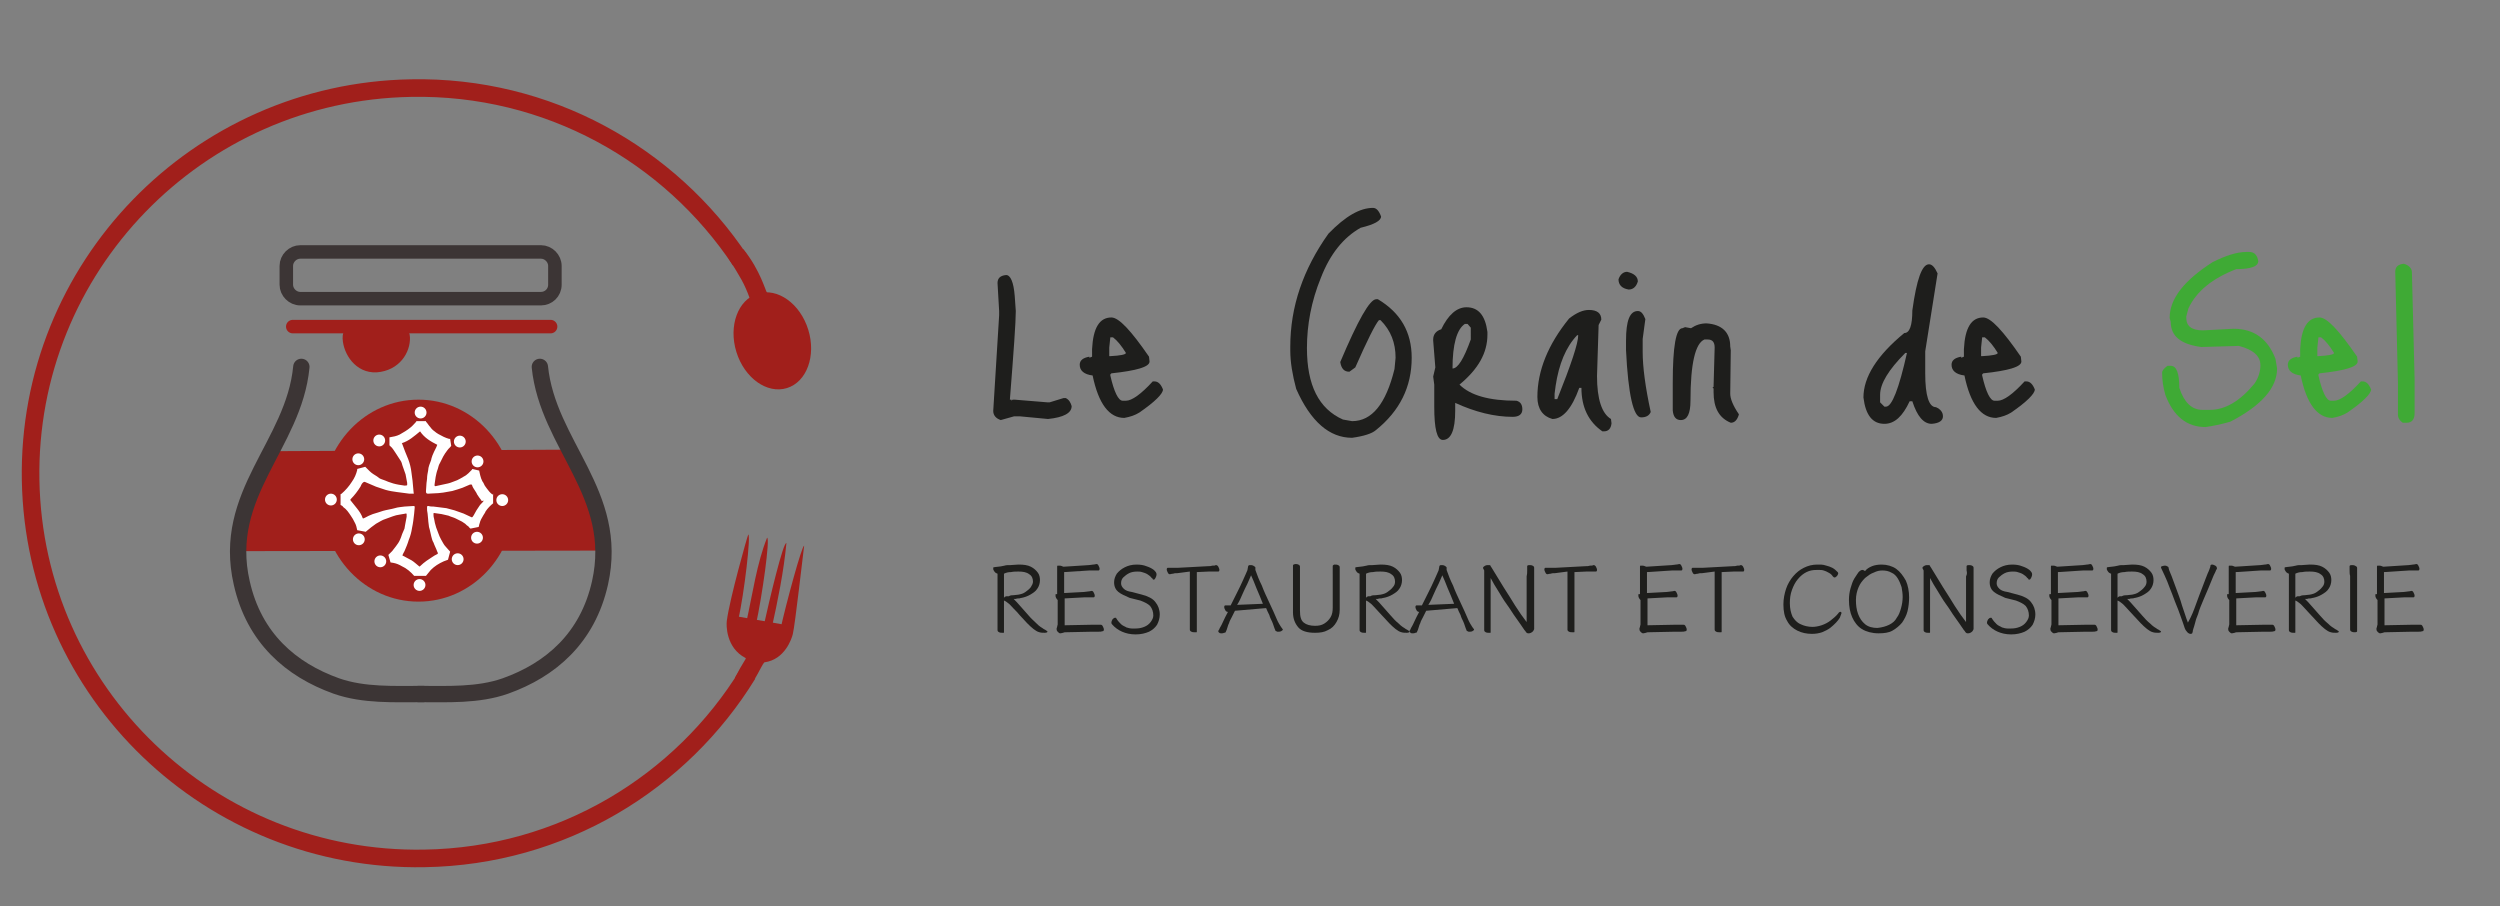 <?xml version="1.0" encoding="utf-8"?>
<!-- Generator: Adobe Illustrator 25.4.1, SVG Export Plug-In . SVG Version: 6.00 Build 0)  -->
<svg version="1.1" id="Calque_1" xmlns="http://www.w3.org/2000/svg" xmlns:xlink="http://www.w3.org/1999/xlink" x="0px" y="0px"
	 viewBox="0 0 465.4 168.7" style="enable-background:new 0 0 465.4 168.7;" xml:space="preserve">
<rect x="0" y="0" width="465.4" height="168.7" fill="#808080" stroke="none"/>
<style type="text/css">
	.st0{fill:#1E1E1C;}
	.st1{fill:#3FAA35;}
	.st2{fill:#A11F1B;}
	.st3{fill:none;stroke:#A11F1B;stroke-width:3.274;stroke-miterlimit:10;}
	.st4{fill:#A11F1B;stroke:#A11F1B;stroke-width:1.036;stroke-miterlimit:10;}
	.st5{fill:#A11F1B;stroke:#A11F1B;stroke-width:2.513;stroke-linecap:round;stroke-miterlimit:10;}
	.st6{fill:none;stroke:#3C3535;stroke-width:2.513;stroke-linecap:round;stroke-miterlimit:10;}
	.st7{fill:none;stroke:#1E1E1C;stroke-width:1.617;stroke-miterlimit:10;}
	.st8{fill:none;stroke:#3C3535;stroke-width:3.042;stroke-linecap:round;stroke-miterlimit:10;}
	.st9{fill:#FFFFFF;}
</style>
<g>
	<g>
		<g>
			<path class="st0" d="M185.7,106.8c-0.1,0-0.2-0.1-0.4-0.2c-0.1-0.1-0.2-0.2-0.3-0.4c-0.1-0.1-0.1-0.3-0.1-0.4
				c0-0.1,0-0.2,0.1-0.2c0.2,0,0.5-0.1,0.8-0.1c0.3,0,0.7-0.1,1.2-0.2c0.3-0.1,0.6-0.1,1.1-0.1c0.4,0,1-0.1,1.5-0.1
				c1,0,1.7,0.1,2.3,0.4c0.6,0.3,1,0.7,1.3,1.1c0.3,0.4,0.4,0.9,0.4,1.4c0,0.6-0.2,1.2-0.5,1.6c-0.3,0.5-0.8,0.8-1.3,1.1
				c-0.5,0.3-1.1,0.5-1.6,0.6c-0.2,0-0.3,0.1-0.5,0.1s-0.4,0-0.6,0.1c-0.1,0-0.1,0-0.2,0c-0.1,0-0.1,0-0.2,0
				c0.4,0.4,0.8,0.8,1.3,1.4c0.5,0.6,1,1.1,1.5,1.7c0.5,0.6,1.1,1.1,1.5,1.5c0.2,0.2,0.4,0.4,0.7,0.6c0.3,0.2,0.5,0.3,0.6,0.4
				c0.2,0.1,0.4,0.2,0.5,0.3c0.2,0.1,0.2,0.2,0.2,0.2c0,0.1-0.2,0.2-0.5,0.2c-0.3,0-0.7,0-1-0.1c-0.4-0.1-0.7-0.3-1.1-0.6
				c-0.4-0.3-0.8-0.7-1.2-1.1s-0.8-0.9-1.3-1.4c-0.4-0.5-0.8-0.9-1.2-1.3s-0.7-0.8-1-1c-0.1-0.1-0.3-0.2-0.4-0.3
				c-0.2-0.1-0.3-0.2-0.4-0.2v3.8c0,0.4,0,0.8,0,1.2s0,0.7,0,0.9c0,0.1,0,0.1-0.1,0.1c-0.1,0-0.2,0-0.2,0c-0.2,0-0.4,0-0.6-0.1
				c-0.2-0.1-0.3-0.2-0.3-0.4c0-0.1,0-0.4,0-0.7c0-0.3,0-0.7,0-1L185.7,106.8L185.7,106.8z M188.7,110.8c0.3,0,0.6-0.1,0.9-0.1
				c0.5-0.1,0.9-0.2,1.3-0.5c0.4-0.3,0.7-0.5,1-0.9c0.2-0.3,0.4-0.7,0.4-1c0-0.6-0.2-1.1-0.7-1.4c-0.5-0.4-1.2-0.5-2-0.5
				c-0.5,0-0.9,0-1.4,0.1c-0.5,0-0.9,0.1-1.3,0.3v4.5c0.1-0.1,0.1-0.2,0.2-0.2c0.1-0.1,0.2-0.1,0.3-0.1h0.4
				C188.1,110.8,188.4,110.8,188.7,110.8z"/>
			<path class="st0" d="M204.5,117.6c-0.3,0-0.6,0-0.9,0h-0.3l-4.9,0.1c-0.2,0-0.3,0-0.5,0.1c-0.1,0-0.3,0.1-0.5,0.1
				c-0.2,0-0.3-0.1-0.5-0.3s-0.2-0.4-0.2-0.5c0-0.1,0-0.2,0.1-0.4c0-0.2,0.1-0.3,0.1-0.5v-4.5c-0.1-0.1-0.2-0.2-0.3-0.4
				s-0.1-0.3-0.1-0.5s0-0.2,0.1-0.2h0c0,0,0.1,0,0.1,0c0.1,0,0.1,0,0.1,0V107c0-0.2,0-0.4,0-0.5c0-0.2,0-0.3,0-0.5
				c0-0.1,0-0.2,0-0.3c0-0.1,0-0.1,0-0.2c0-0.1,0-0.2,0.1-0.2c0.1,0,0.1,0,0.2,0c0.2,0,0.4,0,0.6,0.1s0.3,0.1,0.3,0.1l4.7-0.3
				c0.3,0,0.6-0.1,0.8-0.1c0.3,0,0.5-0.1,0.6-0.1c0.2,0,0.3,0.1,0.4,0.3c0.1,0.2,0.2,0.4,0.2,0.6c0,0.2-0.1,0.3-0.2,0.3h-0.7
				c-0.2,0-0.4,0-0.5,0s-0.4,0-0.5,0l-4.7,0.3v3.9l3.7-0.2c0.3,0,0.6-0.1,0.8-0.1c0.3,0,0.5-0.1,0.6-0.1c0.2,0,0.3,0.1,0.4,0.3
				c0.1,0.2,0.2,0.4,0.2,0.6c0,0.2-0.1,0.3-0.2,0.3h-0.7c-0.2,0-0.4,0-0.5,0c-0.2,0-0.4,0-0.5,0l-3.7,0.2v5l5.2-0.1
				c0.3,0,0.5,0,0.8,0c0.3,0,0.5,0,0.7,0h0c0.2,0,0.3,0.1,0.4,0.3c0.1,0.2,0.2,0.4,0.2,0.6c0,0.2-0.1,0.3-0.2,0.3h0
				C205,117.6,204.8,117.6,204.5,117.6z"/>
			<path class="st0" d="M208.2,110.2c-0.5-0.4-0.8-1-0.8-1.8c0-0.6,0.2-1.1,0.5-1.6c0.4-0.5,0.9-0.9,1.5-1.2s1.3-0.5,2.2-0.5
				c0.7,0,1.3,0.1,1.8,0.3c0.6,0.2,1,0.4,1.4,0.7c0.3,0.3,0.5,0.5,0.5,0.8c0,0.3-0.1,0.5-0.2,0.7c-0.1,0.2-0.2,0.3-0.3,0.3
				c-0.1,0-0.2,0-0.2-0.1s-0.2-0.2-0.2-0.2c-0.2-0.3-0.5-0.5-0.8-0.7c-0.3-0.2-0.7-0.3-1-0.4c-0.3-0.1-0.7-0.1-0.9-0.1
				c-0.6,0-1.1,0.1-1.5,0.3s-0.8,0.5-1.1,0.8c-0.3,0.3-0.4,0.7-0.4,1.1c0,0.4,0.2,0.7,0.5,1c0.3,0.3,0.8,0.5,1.5,0.6l1.9,0.5
				c1.1,0.3,2,0.7,2.5,1.4c0.5,0.6,0.8,1.4,0.8,2.3c0,0.7-0.2,1.3-0.5,1.9c-0.4,0.6-0.9,1-1.5,1.3c-0.7,0.3-1.5,0.5-2.5,0.5
				c-1,0-1.8-0.2-2.5-0.5c-0.7-0.3-1.4-0.8-1.9-1.4c-0.1-0.1-0.1-0.2-0.1-0.3c0-0.2,0.1-0.4,0.2-0.6c0.2-0.2,0.3-0.3,0.5-0.3
				c0.1,0,0.2,0,0.2,0.1c0.3,0.5,0.6,0.8,0.9,1.1c0.3,0.3,0.7,0.4,1,0.6c0.3,0.1,0.7,0.2,1,0.2c0.3,0,0.5,0,0.7,0
				c0.6,0,1.1-0.1,1.6-0.3c0.5-0.2,0.9-0.5,1.2-0.9c0.3-0.4,0.5-0.8,0.5-1.2c0-0.7-0.2-1.3-0.6-1.8c-0.4-0.4-1-0.7-1.8-1l-2-0.5
				C209.4,110.9,208.7,110.6,208.2,110.2z"/>
			<path class="st0" d="M219.2,106.7c-0.3,0-0.6,0-0.8,0.1c-0.3,0-0.5,0.1-0.6,0.1h0c-0.2,0-0.3-0.1-0.4-0.3
				c-0.1-0.2-0.2-0.4-0.2-0.6c0-0.2,0.1-0.3,0.2-0.3c0.1,0,0.3,0,0.5,0c0.2,0,0.5,0,0.8,0c0.1,0,0.2,0,0.3,0c0.1,0,0.2,0,0.3,0
				l5.6-0.3c0.3,0,0.5,0,0.8-0.1c0.3,0,0.5,0,0.6-0.1h0.1c0.1,0,0.3,0.1,0.4,0.3c0.1,0.2,0.2,0.4,0.2,0.6c0,0.2-0.1,0.3-0.2,0.3
				c-0.1,0-0.3,0-0.6,0c-0.3,0-0.5,0-0.8,0c-0.1,0-0.1,0-0.2,0c-0.1,0-0.1,0-0.2,0l-2.2,0.1l0,9.3c0,0.4,0,0.7,0,1
				c0,0.3,0,0.6,0,0.8c0,0.1,0,0.1-0.1,0.1c-0.1,0-0.2,0-0.3,0c-0.2,0-0.4,0-0.6-0.1c-0.2-0.1-0.3-0.2-0.3-0.4c0-0.1,0-0.4,0-0.7
				s0-0.6,0-0.9l0-9.2L219.2,106.7z"/>
			<path class="st0" d="M229.9,113.7c-0.2,0.4-0.4,0.8-0.6,1.2c-0.2,0.4-0.4,0.7-0.5,1.1c-0.1,0.2-0.2,0.4-0.3,0.8s-0.2,0.6-0.3,0.8
				c0,0.1-0.1,0.2-0.3,0.2c-0.2,0.1-0.3,0.1-0.5,0.1c-0.2,0-0.3,0-0.4-0.1c-0.1-0.1-0.2-0.1-0.2-0.3c0-0.1,0-0.1,0.1-0.2
				c0-0.1,0.1-0.1,0.1-0.2s0.1-0.2,0.2-0.4c0.1-0.2,0.3-0.5,0.5-1s0.5-1,0.9-1.8h-0.1c-0.1,0-0.3-0.1-0.4-0.3
				c-0.1-0.2-0.2-0.4-0.2-0.6c0-0.2,0.1-0.3,0.2-0.3h0c0.1,0,0.2,0,0.3,0c0.1,0,0.2,0,0.4,0h0.3c0.4-0.8,0.8-1.6,1.2-2.4
				c0.4-0.8,0.8-1.6,1.1-2.3c0.3-0.7,0.6-1.3,0.8-1.8c0-0.1,0.1-0.3,0.1-0.5c0-0.2,0.1-0.4,0.1-0.4c0.1-0.1,0.2-0.1,0.3-0.1
				c0.2,0,0.4,0,0.6,0.1c0.2,0.1,0.3,0.2,0.4,0.3c0,0,0,0,0,0c0,0,0,0,0,0c0,0,0,0.1,0,0.2c0,0.1,0,0.1,0,0.2c0,0.1,0,0.1,0,0.1
				c0.3,0.9,0.7,1.9,1.2,2.9c0.4,1.1,0.9,2.1,1.4,3.2s1,2.1,1.4,3.1c0.1,0.2,0.2,0.5,0.4,0.8c0.2,0.3,0.4,0.7,0.6,0.9
				c0,0,0,0.1,0.1,0.1c0,0,0,0.1,0,0.1c0,0.1-0.1,0.2-0.3,0.3c-0.2,0.1-0.4,0.1-0.6,0.1c-0.1,0-0.2,0-0.3-0.1
				c-0.1,0-0.2-0.1-0.2-0.2c-0.1-0.2-0.2-0.5-0.3-0.8c-0.1-0.3-0.2-0.6-0.3-0.8c-0.2-0.4-0.4-0.8-0.5-1.2c-0.2-0.4-0.4-0.8-0.6-1.3
				L229.9,113.7L229.9,113.7z M233.9,109.5c-0.4-1-0.7-1.8-1-2.4c-0.2,0.4-0.4,1-0.7,1.6c-0.3,0.6-0.6,1.2-0.9,1.9
				c-0.3,0.7-0.6,1.4-1,2l4.8-0.2C234.7,111.4,234.3,110.4,233.9,109.5z"/>
			<path class="st0" d="M248.1,106.6c0-0.2,0-0.5,0-0.7c0-0.2,0-0.4,0-0.5c0-0.1,0-0.1,0.1-0.2s0.2-0.1,0.3-0.1c0.2,0,0.4,0,0.6,0.1
				c0.2,0.1,0.3,0.2,0.3,0.4c0,0.1,0,0.4,0,0.6c0,0.3,0,0.6,0,0.9v6.4c0,0.9-0.2,1.6-0.6,2.3s-0.9,1.2-1.6,1.5
				c-0.7,0.4-1.5,0.5-2.4,0.5c-1.4,0-2.5-0.3-3.1-1s-1-1.6-1-2.8v-6.8c0-0.4,0-0.7,0-1.1s0-0.6,0-0.8c0-0.1,0-0.1,0.1-0.2
				c0.1,0,0.2-0.1,0.3-0.1c0.2,0,0.4,0,0.6,0.1s0.3,0.2,0.3,0.4c0,0.1,0,0.4,0,0.7c0,0.3,0,0.7,0,1v6.5c0,1.1,0.2,1.8,0.7,2.2
				s1.2,0.6,2.1,0.6c0.7,0,1.2-0.1,1.7-0.4c0.5-0.3,0.9-0.7,1.2-1.2c0.3-0.5,0.4-1.1,0.4-1.8v-6.2
				C248.1,107,248.1,106.8,248.1,106.6z"/>
			<path class="st0" d="M253.1,106.8c-0.1,0-0.2-0.1-0.4-0.2c-0.1-0.1-0.2-0.2-0.3-0.4c-0.1-0.1-0.1-0.3-0.1-0.4
				c0-0.1,0-0.2,0.1-0.2c0.2,0,0.5-0.1,0.8-0.1c0.3,0,0.7-0.1,1.2-0.2c0.3-0.1,0.6-0.1,1.1-0.1s1-0.1,1.5-0.1c1,0,1.7,0.1,2.3,0.4
				c0.6,0.3,1,0.7,1.3,1.1c0.3,0.4,0.4,0.9,0.4,1.4c0,0.6-0.2,1.2-0.5,1.6c-0.3,0.5-0.8,0.8-1.3,1.1c-0.5,0.3-1.1,0.5-1.6,0.6
				c-0.2,0-0.3,0.1-0.5,0.1c-0.2,0-0.4,0-0.6,0.1c-0.1,0-0.1,0-0.2,0c-0.1,0-0.1,0-0.2,0c0.4,0.4,0.8,0.8,1.3,1.4s1,1.1,1.5,1.7
				c0.5,0.6,1,1.1,1.5,1.5c0.2,0.2,0.4,0.4,0.7,0.6c0.3,0.2,0.5,0.3,0.6,0.4c0.2,0.1,0.4,0.2,0.5,0.3c0.2,0.1,0.2,0.2,0.2,0.2
				c0,0.1-0.2,0.2-0.5,0.2c-0.3,0-0.7,0-1-0.1c-0.4-0.1-0.7-0.3-1.1-0.6c-0.4-0.3-0.8-0.7-1.2-1.1s-0.8-0.9-1.3-1.4
				s-0.8-0.9-1.2-1.3c-0.4-0.4-0.7-0.8-1-1c-0.1-0.1-0.3-0.2-0.4-0.3c-0.2-0.1-0.3-0.2-0.4-0.2v3.8c0,0.4,0,0.8,0,1.2s0,0.7,0,0.9
				c0,0.1,0,0.1-0.1,0.1c-0.1,0-0.2,0-0.2,0c-0.2,0-0.4,0-0.6-0.1c-0.2-0.1-0.3-0.2-0.3-0.4c0-0.1,0-0.4,0-0.7c0-0.3,0-0.7,0-1
				L253.1,106.8L253.1,106.8z M256.1,110.8c0.3,0,0.6-0.1,0.9-0.1c0.5-0.1,0.9-0.2,1.3-0.5c0.4-0.3,0.7-0.5,1-0.9
				c0.3-0.3,0.4-0.7,0.4-1c0-0.6-0.2-1.1-0.7-1.4c-0.5-0.4-1.2-0.5-2-0.5c-0.5,0-0.9,0-1.4,0.1c-0.5,0-0.9,0.1-1.3,0.3v4.5
				c0.1-0.1,0.1-0.2,0.2-0.2c0.1-0.1,0.2-0.1,0.3-0.1h0.3C255.4,110.8,255.7,110.8,256.1,110.8z"/>
			<path class="st0" d="M265.5,113.7c-0.2,0.4-0.4,0.8-0.6,1.2c-0.2,0.4-0.4,0.7-0.5,1.1c-0.1,0.2-0.2,0.4-0.3,0.8s-0.2,0.6-0.3,0.8
				c0,0.1-0.1,0.2-0.3,0.2c-0.2,0.1-0.3,0.1-0.5,0.1c-0.2,0-0.3,0-0.4-0.1c-0.1-0.1-0.2-0.1-0.2-0.3c0-0.1,0-0.1,0.1-0.2
				c0-0.1,0.1-0.1,0.1-0.2s0.1-0.2,0.2-0.4c0.1-0.2,0.3-0.5,0.5-1s0.5-1,0.9-1.8h-0.1c-0.1,0-0.3-0.1-0.4-0.3
				c-0.1-0.2-0.2-0.4-0.2-0.6c0-0.2,0.1-0.3,0.2-0.3h0c0.1,0,0.2,0,0.3,0c0.1,0,0.2,0,0.4,0h0.3c0.4-0.8,0.8-1.6,1.2-2.4
				c0.4-0.8,0.8-1.6,1.1-2.3c0.3-0.7,0.6-1.3,0.8-1.8c0-0.1,0.1-0.3,0.1-0.5c0-0.2,0.1-0.4,0.1-0.4c0.1-0.1,0.2-0.1,0.3-0.1
				c0.2,0,0.4,0,0.6,0.1c0.2,0.1,0.3,0.2,0.4,0.3c0,0,0,0,0,0c0,0,0,0,0,0c0,0,0,0.1,0,0.2c0,0.1,0,0.1,0,0.2c0,0.1,0,0.1,0,0.1
				c0.3,0.9,0.7,1.9,1.2,2.9c0.4,1.1,0.9,2.1,1.4,3.2s1,2.1,1.4,3.1c0.1,0.2,0.2,0.5,0.4,0.8c0.2,0.3,0.4,0.7,0.6,0.9
				c0,0,0,0.1,0.1,0.1c0,0,0,0.1,0,0.1c0,0.1-0.1,0.2-0.3,0.3c-0.2,0.1-0.4,0.1-0.6,0.1c-0.1,0-0.2,0-0.3-0.1
				c-0.1,0-0.2-0.1-0.2-0.2c-0.1-0.2-0.2-0.5-0.3-0.8c-0.1-0.3-0.2-0.6-0.3-0.8c-0.2-0.4-0.4-0.8-0.5-1.2c-0.2-0.4-0.4-0.8-0.6-1.3
				L265.5,113.7L265.5,113.7z M269.5,109.5c-0.4-1-0.7-1.8-1-2.4c-0.2,0.4-0.4,1-0.7,1.6c-0.3,0.6-0.6,1.2-0.9,1.9
				c-0.3,0.7-0.6,1.4-1,2l4.8-0.2C270.3,111.4,269.9,110.4,269.5,109.5z"/>
			<path class="st0" d="M284.3,106.2c0-0.3,0-0.6,0-0.8c0-0.1,0.1-0.2,0.4-0.2c0.2,0,0.4,0,0.6,0.1c0.2,0.1,0.3,0.2,0.3,0.4
				c0,0.1,0,0.4,0,0.7c0,0.3,0,0.6,0,0.9v8.8c0,0.1,0,0.3,0,0.5s0,0.4,0,0.5c0,0.1-0.1,0.2-0.2,0.4c-0.1,0.1-0.2,0.2-0.4,0.3
				c-0.2,0.1-0.3,0.1-0.5,0.1c-0.2,0-0.3-0.1-0.4-0.2c-0.1-0.2-0.2-0.3-0.3-0.4c-0.5-0.7-1-1.5-1.6-2.3c-0.6-0.8-1.1-1.7-1.7-2.5
				s-1.1-1.7-1.6-2.5c-0.5-0.8-1-1.6-1.4-2.4v8.3c0,0.4,0,0.7,0,1s0,0.6,0,0.8c0,0.1,0,0.1-0.1,0.1c-0.1,0-0.2,0-0.2,0
				c-0.2,0-0.4,0-0.6-0.1c-0.2-0.1-0.3-0.2-0.3-0.4c0-0.1,0-0.4,0-0.7c0-0.3,0-0.6,0-0.9v-9.4c0-0.1,0-0.2-0.1-0.3s-0.1-0.2-0.1-0.3
				c0,0,0-0.1,0-0.1c0.1-0.1,0.2-0.2,0.4-0.3c0.2-0.1,0.4-0.1,0.6-0.1c0.1,0,0.1,0,0.2,0c0.1,0,0.2,0.1,0.2,0.2
				c0.1,0.1,0.1,0.2,0.2,0.3c0.7,1.2,1.5,2.4,2.2,3.6c0.8,1.2,1.5,2.4,2.2,3.5s1.4,2.1,2.1,3v-8.5
				C284.3,106.9,284.3,106.6,284.3,106.2z"/>
			<path class="st0" d="M289.5,106.7c-0.3,0-0.6,0-0.8,0.1c-0.3,0-0.5,0.1-0.6,0.1h0c-0.2,0-0.3-0.1-0.4-0.3
				c-0.1-0.2-0.2-0.4-0.2-0.6c0-0.2,0.1-0.3,0.2-0.3c0.1,0,0.3,0,0.5,0c0.2,0,0.5,0,0.8,0c0.1,0,0.2,0,0.3,0c0.1,0,0.2,0,0.3,0
				l5.6-0.3c0.3,0,0.5,0,0.8-0.1c0.3,0,0.5,0,0.6-0.1h0.1c0.1,0,0.3,0.1,0.4,0.3c0.1,0.2,0.2,0.4,0.2,0.6c0,0.2-0.1,0.3-0.2,0.3
				c-0.1,0-0.3,0-0.6,0c-0.3,0-0.5,0-0.8,0c-0.1,0-0.1,0-0.2,0c-0.1,0-0.1,0-0.2,0l-2.2,0.1l0,9.3c0,0.4,0,0.7,0,1
				c0,0.3,0,0.6,0,0.8c0,0.1,0,0.1-0.1,0.1c-0.1,0-0.2,0-0.3,0c-0.2,0-0.4,0-0.6-0.1c-0.2-0.1-0.3-0.2-0.3-0.4c0-0.1,0-0.4,0-0.7
				s0-0.6,0-0.9l0-9.2L289.5,106.7z"/>
			<path class="st0" d="M313,117.6c-0.3,0-0.6,0-0.9,0h-0.3l-4.9,0.1c-0.2,0-0.3,0-0.5,0.1c-0.1,0-0.3,0.1-0.5,0.1
				c-0.2,0-0.3-0.1-0.5-0.3s-0.2-0.4-0.2-0.5c0-0.1,0-0.2,0.1-0.4c0-0.2,0.1-0.3,0.1-0.5v-4.5c-0.1-0.1-0.2-0.2-0.3-0.4
				s-0.1-0.3-0.1-0.5s0-0.2,0.1-0.2h0c0,0,0.1,0,0.1,0c0.1,0,0.1,0,0.1,0V107c0-0.2,0-0.4,0-0.5c0-0.2,0-0.3,0-0.5
				c0-0.1,0-0.2,0-0.3c0-0.1,0-0.1,0-0.2c0-0.1,0-0.2,0.1-0.2c0.1,0,0.1,0,0.2,0c0.2,0,0.4,0,0.6,0.1s0.3,0.1,0.3,0.1l4.7-0.3
				c0.3,0,0.6-0.1,0.8-0.1c0.3,0,0.5-0.1,0.6-0.1c0.2,0,0.3,0.1,0.4,0.3c0.1,0.2,0.2,0.4,0.2,0.6c0,0.2-0.1,0.3-0.2,0.3h-0.7
				c-0.2,0-0.4,0-0.5,0s-0.4,0-0.5,0l-4.7,0.3v3.9l3.7-0.2c0.3,0,0.6-0.1,0.8-0.1c0.3,0,0.5-0.1,0.6-0.1c0.2,0,0.3,0.1,0.4,0.3
				c0.1,0.2,0.2,0.4,0.2,0.6c0,0.2-0.1,0.3-0.2,0.3h-0.7c-0.2,0-0.4,0-0.5,0c-0.2,0-0.4,0-0.5,0l-3.7,0.2v5l5.2-0.1
				c0.3,0,0.5,0,0.8,0c0.3,0,0.5,0,0.7,0h0c0.2,0,0.3,0.1,0.4,0.3c0.1,0.2,0.2,0.4,0.2,0.6c0,0.2-0.1,0.3-0.2,0.3h0
				C313.5,117.6,313.3,117.6,313,117.6z"/>
			<path class="st0" d="M316.9,106.7c-0.3,0-0.6,0-0.8,0.1c-0.3,0-0.5,0.1-0.6,0.1h0c-0.2,0-0.3-0.1-0.4-0.3
				c-0.1-0.2-0.2-0.4-0.2-0.6c0-0.2,0.1-0.3,0.2-0.3c0.1,0,0.3,0,0.5,0c0.2,0,0.5,0,0.8,0c0.1,0,0.2,0,0.3,0c0.1,0,0.2,0,0.3,0
				l5.6-0.3c0.3,0,0.5,0,0.8-0.1c0.3,0,0.5,0,0.6-0.1h0.1c0.1,0,0.3,0.1,0.4,0.3c0.1,0.2,0.2,0.4,0.2,0.6c0,0.2-0.1,0.3-0.2,0.3
				c-0.1,0-0.3,0-0.6,0c-0.3,0-0.5,0-0.8,0c-0.1,0-0.1,0-0.2,0c-0.1,0-0.1,0-0.2,0l-2.2,0.1l0,9.3c0,0.4,0,0.7,0,1
				c0,0.3,0,0.6,0,0.8c0,0.1,0,0.1-0.1,0.1c-0.1,0-0.2,0-0.3,0c-0.2,0-0.4,0-0.6-0.1c-0.2-0.1-0.3-0.2-0.3-0.4c0-0.1,0-0.4,0-0.7
				s0-0.6,0-0.9l0-9.2L316.9,106.7z"/>
			<path class="st0" d="M342.5,115c-0.2,0.3-0.4,0.6-0.7,0.9c-0.3,0.3-0.7,0.7-1.1,1s-1,0.6-1.5,0.8c-0.6,0.2-1.2,0.3-1.9,0.3
				c-1,0-1.9-0.2-2.7-0.6c-0.8-0.4-1.5-1-1.9-1.8c-0.5-0.8-0.7-1.8-0.7-3.1c0-1,0.2-2,0.5-2.9c0.3-0.9,0.8-1.7,1.3-2.3
				c0.6-0.7,1.2-1.2,2-1.6c0.8-0.4,1.6-0.6,2.5-0.6c0.2,0,0.4,0,0.7,0s0.7,0.1,1,0.2c0.4,0.1,0.7,0.2,1.1,0.4c0.4,0.2,0.7,0.5,1,0.8
				c0,0,0.1,0.1,0.1,0.2c0,0.2-0.1,0.3-0.2,0.5c-0.2,0.2-0.3,0.3-0.5,0.3c-0.1,0-0.2-0.1-0.3-0.2c-0.2-0.3-0.4-0.5-0.8-0.7
				c-0.3-0.2-0.6-0.3-0.9-0.4c-0.3-0.1-0.6-0.1-0.8-0.1c-0.2,0-0.4,0-0.5,0c-0.7,0-1.3,0.1-1.9,0.4c-0.6,0.3-1.1,0.7-1.6,1.3
				c-0.5,0.6-0.8,1.2-1.1,2c-0.3,0.8-0.4,1.6-0.4,2.5c0,1,0.2,1.8,0.5,2.5c0.4,0.6,0.8,1.1,1.5,1.4c0.6,0.3,1.4,0.5,2.2,0.5
				c0.5,0,1.1-0.1,1.7-0.3s1.2-0.5,1.7-0.9c0.5-0.4,1-0.8,1.4-1.3c0.1-0.2,0.3-0.3,0.4-0.3c0.2,0,0.2,0.1,0.2,0.3
				C342.7,114.5,342.6,114.7,342.5,115z"/>
			<path class="st0" d="M348.5,105.4c0.5-0.2,1.1-0.3,1.8-0.3c1,0,2,0.3,2.7,0.8s1.3,1.3,1.8,2.2c0.4,0.9,0.6,2,0.6,3.1
				c0,0.9-0.1,1.8-0.3,2.6c-0.2,0.8-0.6,1.5-1,2.1c-0.5,0.6-1.1,1.1-1.8,1.5s-1.6,0.5-2.6,0.5c-1.2,0-2.3-0.3-3.1-0.8
				c-0.8-0.5-1.4-1.3-1.8-2.2c-0.4-0.9-0.6-2-0.6-3.2c0-0.8,0.1-1.5,0.3-2.2c0.2-0.7,0.4-1.3,0.7-1.8c0.3-0.5,0.6-0.9,0.8-1.2
				c0.3-0.3,0.5-0.4,0.7-0.4c0.1,0,0.2,0,0.3,0.1c0.1,0,0.1,0.1,0.2,0.1C347.5,105.9,348,105.6,348.5,105.4z M351.7,116.3
				c0.6-0.3,1.1-0.7,1.4-1.3c0.4-0.5,0.6-1.1,0.8-1.8s0.3-1.4,0.3-2.1c0-0.6-0.1-1.2-0.2-1.8c-0.2-0.6-0.4-1.1-0.7-1.6
				c-0.3-0.5-0.7-0.9-1.2-1.1c-0.5-0.3-1.1-0.4-1.7-0.4c-0.5,0-1,0.1-1.6,0.4c-0.6,0.2-1.1,0.6-1.6,1c-0.5,0.5-0.9,1-1.2,1.7
				s-0.5,1.5-0.5,2.4c0,0.9,0.1,1.8,0.4,2.6s0.7,1.4,1.3,1.9s1.4,0.7,2.3,0.7C350.4,116.8,351.1,116.6,351.7,116.3z"/>
			<path class="st0" d="M366.1,106.2c0-0.3,0-0.6,0-0.8c0-0.1,0.1-0.2,0.4-0.2c0.2,0,0.4,0,0.6,0.1c0.2,0.1,0.3,0.2,0.3,0.4
				c0,0.1,0,0.4,0,0.7c0,0.3,0,0.6,0,0.9v8.8c0,0.1,0,0.3,0,0.5s0,0.4,0,0.5c0,0.1-0.1,0.2-0.2,0.4c-0.1,0.1-0.2,0.2-0.4,0.3
				c-0.2,0.1-0.3,0.1-0.5,0.1c-0.2,0-0.3-0.1-0.4-0.2c-0.1-0.2-0.2-0.3-0.3-0.4c-0.5-0.7-1-1.5-1.6-2.3c-0.6-0.8-1.1-1.7-1.7-2.5
				s-1.1-1.7-1.6-2.5c-0.5-0.8-1-1.6-1.4-2.4v8.3c0,0.4,0,0.7,0,1s0,0.6,0,0.8c0,0.1,0,0.1-0.1,0.1c-0.1,0-0.2,0-0.2,0
				c-0.2,0-0.4,0-0.6-0.1c-0.2-0.1-0.3-0.2-0.3-0.4c0-0.1,0-0.4,0-0.7c0-0.3,0-0.6,0-0.9v-9.4c0-0.1,0-0.2-0.1-0.3s-0.1-0.2-0.1-0.3
				c0,0,0-0.1,0-0.1c0.1-0.1,0.2-0.2,0.4-0.3c0.2-0.1,0.4-0.1,0.6-0.1c0.1,0,0.1,0,0.2,0c0.1,0,0.2,0.1,0.2,0.2
				c0.1,0.1,0.1,0.2,0.2,0.3c0.7,1.2,1.5,2.4,2.2,3.6c0.8,1.2,1.5,2.4,2.2,3.5s1.4,2.1,2.1,3v-8.5
				C366.2,106.9,366.2,106.6,366.1,106.2z"/>
			<path class="st0" d="M371.2,110.2c-0.5-0.4-0.8-1-0.8-1.8c0-0.6,0.2-1.1,0.5-1.6c0.4-0.5,0.9-0.9,1.5-1.2s1.3-0.5,2.2-0.5
				c0.7,0,1.3,0.1,1.8,0.3c0.6,0.2,1,0.4,1.4,0.7c0.3,0.3,0.5,0.5,0.5,0.8c0,0.3-0.1,0.5-0.2,0.7c-0.1,0.2-0.2,0.3-0.3,0.3
				c-0.1,0-0.2,0-0.2-0.1s-0.2-0.2-0.2-0.2c-0.2-0.3-0.5-0.5-0.8-0.7c-0.3-0.2-0.7-0.3-1-0.4c-0.3-0.1-0.7-0.1-0.9-0.1
				c-0.6,0-1.1,0.1-1.5,0.3s-0.8,0.5-1.1,0.8c-0.3,0.3-0.4,0.7-0.4,1.1c0,0.4,0.2,0.7,0.5,1c0.3,0.3,0.8,0.5,1.5,0.6l1.9,0.5
				c1.1,0.3,2,0.7,2.5,1.4c0.5,0.6,0.8,1.4,0.8,2.3c0,0.7-0.2,1.3-0.5,1.9c-0.4,0.6-0.9,1-1.5,1.3c-0.7,0.3-1.5,0.5-2.5,0.5
				c-1,0-1.8-0.2-2.5-0.5c-0.7-0.3-1.4-0.8-1.9-1.4c-0.1-0.1-0.1-0.2-0.1-0.3c0-0.2,0.1-0.4,0.2-0.6c0.2-0.2,0.3-0.3,0.5-0.3
				c0.1,0,0.2,0,0.2,0.1c0.3,0.5,0.6,0.8,0.9,1.1c0.3,0.3,0.7,0.4,1,0.6c0.3,0.1,0.7,0.2,1,0.2c0.3,0,0.5,0,0.7,0
				c0.6,0,1.1-0.1,1.6-0.3c0.5-0.2,0.9-0.5,1.2-0.9c0.3-0.4,0.5-0.8,0.5-1.2c0-0.7-0.2-1.3-0.6-1.8c-0.4-0.4-1-0.7-1.8-1l-2-0.5
				C372.4,110.9,371.7,110.6,371.2,110.2z"/>
			<path class="st0" d="M389.5,117.6c-0.3,0-0.6,0-0.9,0h-0.3l-4.9,0.1c-0.2,0-0.3,0-0.5,0.1c-0.1,0-0.3,0.1-0.5,0.1
				c-0.2,0-0.3-0.1-0.5-0.3s-0.2-0.4-0.2-0.5c0-0.1,0-0.2,0.1-0.4c0-0.2,0.1-0.3,0.1-0.5v-4.5c-0.1-0.1-0.2-0.2-0.3-0.4
				s-0.1-0.3-0.1-0.5s0-0.2,0.1-0.2h0c0,0,0.1,0,0.1,0c0.1,0,0.1,0,0.1,0V107c0-0.2,0-0.4,0-0.5c0-0.2,0-0.3,0-0.5
				c0-0.1,0-0.2,0-0.3c0-0.1,0-0.1,0-0.2c0-0.1,0-0.2,0.1-0.2c0.1,0,0.1,0,0.2,0c0.2,0,0.4,0,0.6,0.1s0.3,0.1,0.3,0.1l4.7-0.3
				c0.3,0,0.6-0.1,0.8-0.1c0.3,0,0.5-0.1,0.6-0.1c0.2,0,0.3,0.1,0.4,0.3c0.1,0.2,0.2,0.4,0.2,0.6c0,0.2-0.1,0.3-0.2,0.3h-0.7
				c-0.2,0-0.4,0-0.5,0s-0.4,0-0.5,0l-4.7,0.3v3.9l3.7-0.2c0.3,0,0.6-0.1,0.8-0.1c0.3,0,0.5-0.1,0.6-0.1c0.2,0,0.3,0.1,0.4,0.3
				c0.1,0.2,0.2,0.4,0.2,0.6c0,0.2-0.1,0.3-0.2,0.3h-0.7c-0.2,0-0.4,0-0.5,0c-0.2,0-0.4,0-0.5,0l-3.7,0.2v5l5.2-0.1
				c0.3,0,0.5,0,0.8,0c0.3,0,0.5,0,0.7,0h0c0.2,0,0.3,0.1,0.4,0.3c0.1,0.2,0.2,0.4,0.2,0.6c0,0.2-0.1,0.3-0.2,0.3h0
				C390,117.6,389.8,117.6,389.5,117.6z"/>
			<path class="st0" d="M393,106.8c-0.1,0-0.2-0.1-0.4-0.2c-0.1-0.1-0.2-0.2-0.3-0.4c-0.1-0.1-0.1-0.3-0.1-0.4c0-0.1,0-0.2,0.1-0.2
				c0.2,0,0.5-0.1,0.8-0.1c0.3,0,0.7-0.1,1.2-0.2c0.3-0.1,0.6-0.1,1.1-0.1s1-0.1,1.5-0.1c1,0,1.7,0.1,2.3,0.4c0.6,0.3,1,0.7,1.3,1.1
				c0.3,0.4,0.4,0.9,0.4,1.4c0,0.6-0.2,1.2-0.5,1.6c-0.3,0.5-0.8,0.8-1.3,1.1c-0.5,0.3-1.1,0.5-1.6,0.6c-0.2,0-0.3,0.1-0.5,0.1
				c-0.2,0-0.4,0-0.6,0.1c-0.1,0-0.1,0-0.2,0c-0.1,0-0.1,0-0.2,0c0.4,0.4,0.8,0.8,1.3,1.4s1,1.1,1.5,1.7c0.5,0.6,1,1.1,1.5,1.5
				c0.2,0.2,0.4,0.4,0.7,0.6c0.3,0.2,0.5,0.3,0.6,0.4c0.2,0.1,0.4,0.2,0.5,0.3c0.2,0.1,0.2,0.2,0.2,0.2c0,0.1-0.2,0.2-0.5,0.2
				c-0.3,0-0.7,0-1-0.1c-0.4-0.1-0.7-0.3-1.1-0.6c-0.4-0.3-0.8-0.7-1.2-1.1s-0.8-0.9-1.3-1.4s-0.8-0.9-1.2-1.3c-0.4-0.4-0.7-0.8-1-1
				c-0.1-0.1-0.3-0.2-0.4-0.3c-0.2-0.1-0.3-0.2-0.4-0.2v3.8c0,0.4,0,0.8,0,1.2s0,0.7,0,0.9c0,0.1,0,0.1-0.1,0.1c-0.1,0-0.2,0-0.2,0
				c-0.2,0-0.4,0-0.6-0.1c-0.2-0.1-0.3-0.2-0.3-0.4c0-0.1,0-0.4,0-0.7c0-0.3,0-0.7,0-1L393,106.8L393,106.8z M396,110.8
				c0.3,0,0.6-0.1,0.9-0.1c0.5-0.1,0.9-0.2,1.3-0.5c0.4-0.3,0.7-0.5,1-0.9c0.3-0.3,0.4-0.7,0.4-1c0-0.6-0.2-1.1-0.7-1.4
				c-0.5-0.4-1.2-0.5-2-0.5c-0.5,0-0.9,0-1.4,0.1c-0.5,0-0.9,0.1-1.3,0.3v4.5c0.1-0.1,0.1-0.2,0.2-0.2c0.1-0.1,0.2-0.1,0.3-0.1h0.3
				C395.3,110.8,395.7,110.8,396,110.8z"/>
			<path class="st0" d="M408.8,112.5c0.4-1.1,0.8-2.2,1.2-3.2c0.4-1,0.7-1.9,1-2.6c0.1-0.2,0.2-0.4,0.3-0.7c0.1-0.3,0.2-0.5,0.2-0.7
				c0-0.1,0.1-0.2,0.3-0.2c0.2,0,0.4,0.1,0.6,0.2s0.3,0.3,0.3,0.5c0,0.1,0,0.1,0,0.1c-0.1,0.1-0.2,0.3-0.3,0.6
				c-0.1,0.2-0.2,0.4-0.3,0.6c-0.7,1.7-1.3,3.2-1.8,4.3c-0.5,1.2-0.9,2.1-1.1,2.9c-0.3,0.7-0.5,1.3-0.6,1.8c-0.1,0.4-0.2,0.7-0.3,1
				s-0.1,0.4-0.1,0.5c0,0.1-0.1,0.2-0.1,0.3c-0.1,0.1-0.2,0.1-0.3,0.1c-0.2,0-0.4-0.1-0.6-0.3s-0.4-0.5-0.5-0.8
				c-0.2-0.7-0.5-1.4-0.8-2.3c-0.3-0.8-0.6-1.7-1-2.6c-0.3-0.9-0.7-1.8-1-2.6c-0.3-0.8-0.6-1.6-0.9-2.2s-0.5-1.1-0.7-1.5
				c0,0,0,0,0-0.1c0-0.1,0.1-0.2,0.2-0.2c0.1,0,0.3-0.1,0.4-0.1c0.2,0,0.4,0,0.5,0.1c0.2,0.1,0.3,0.1,0.3,0.3c0,0.1,0.1,0.3,0.1,0.4
				c0.1,0.2,0.1,0.3,0.2,0.5c0.4,0.9,0.7,1.9,1.1,2.9c0.4,1.1,0.8,2.1,1.1,3.2c0.4,1.1,0.7,2.2,1.1,3.2
				C408,114.7,408.4,113.6,408.8,112.5z"/>
			<path class="st0" d="M422.6,117.6c-0.3,0-0.6,0-0.9,0h-0.3l-4.9,0.1c-0.2,0-0.3,0-0.5,0.1c-0.1,0-0.3,0.1-0.5,0.1
				c-0.2,0-0.3-0.1-0.5-0.3s-0.2-0.4-0.2-0.5c0-0.1,0-0.2,0.1-0.4c0-0.2,0.1-0.3,0.1-0.5v-4.5c-0.1-0.1-0.2-0.2-0.3-0.4
				s-0.1-0.3-0.1-0.5s0-0.2,0.1-0.2h0c0,0,0.1,0,0.1,0c0.1,0,0.1,0,0.1,0V107c0-0.2,0-0.4,0-0.5c0-0.2,0-0.3,0-0.5
				c0-0.1,0-0.2,0-0.3c0-0.1,0-0.1,0-0.2c0-0.1,0-0.2,0.1-0.2c0.1,0,0.1,0,0.2,0c0.2,0,0.4,0,0.6,0.1s0.3,0.1,0.3,0.1l4.7-0.3
				c0.3,0,0.6-0.1,0.8-0.1c0.3,0,0.5-0.1,0.6-0.1c0.2,0,0.3,0.1,0.4,0.3c0.1,0.2,0.2,0.4,0.2,0.6c0,0.2-0.1,0.3-0.2,0.3h-0.7
				c-0.2,0-0.4,0-0.5,0s-0.4,0-0.5,0l-4.7,0.3v3.9l3.7-0.2c0.3,0,0.6-0.1,0.8-0.1c0.3,0,0.5-0.1,0.6-0.1c0.2,0,0.3,0.1,0.4,0.3
				c0.1,0.2,0.2,0.4,0.2,0.6c0,0.2-0.1,0.3-0.2,0.3h-0.7c-0.2,0-0.4,0-0.5,0c-0.2,0-0.4,0-0.5,0l-3.7,0.2v5l5.2-0.1
				c0.3,0,0.5,0,0.8,0c0.3,0,0.5,0,0.7,0h0c0.2,0,0.3,0.1,0.4,0.3c0.1,0.2,0.2,0.4,0.2,0.6c0,0.2-0.1,0.3-0.2,0.3h0
				C423.1,117.6,422.9,117.6,422.6,117.6z"/>
			<path class="st0" d="M426.1,106.8c-0.1,0-0.2-0.1-0.4-0.2c-0.1-0.1-0.2-0.2-0.3-0.4c-0.1-0.1-0.1-0.3-0.1-0.4
				c0-0.1,0-0.2,0.1-0.2c0.2,0,0.5-0.1,0.8-0.1c0.3,0,0.7-0.1,1.2-0.2c0.3-0.1,0.6-0.1,1.1-0.1s1-0.1,1.5-0.1c1,0,1.7,0.1,2.3,0.4
				c0.6,0.3,1,0.7,1.3,1.1c0.3,0.4,0.4,0.9,0.4,1.4c0,0.6-0.2,1.2-0.5,1.6c-0.3,0.5-0.8,0.8-1.3,1.1c-0.5,0.3-1.1,0.5-1.6,0.6
				c-0.2,0-0.3,0.1-0.5,0.1c-0.2,0-0.4,0-0.6,0.1c-0.1,0-0.1,0-0.2,0c-0.1,0-0.1,0-0.2,0c0.4,0.4,0.8,0.8,1.3,1.4s1,1.1,1.5,1.7
				c0.5,0.6,1,1.1,1.5,1.5c0.2,0.2,0.4,0.4,0.7,0.6c0.3,0.2,0.5,0.3,0.6,0.4c0.2,0.1,0.4,0.2,0.5,0.3c0.2,0.1,0.2,0.2,0.2,0.2
				c0,0.1-0.2,0.2-0.5,0.2c-0.3,0-0.7,0-1-0.1c-0.4-0.1-0.7-0.3-1.1-0.6c-0.4-0.3-0.8-0.7-1.2-1.1s-0.8-0.9-1.3-1.4
				s-0.8-0.9-1.2-1.3c-0.4-0.4-0.7-0.8-1-1c-0.1-0.1-0.3-0.2-0.4-0.3c-0.2-0.1-0.3-0.2-0.4-0.2v3.8c0,0.4,0,0.8,0,1.2s0,0.7,0,0.9
				c0,0.1,0,0.1-0.1,0.1c-0.1,0-0.2,0-0.2,0c-0.2,0-0.4,0-0.6-0.1c-0.2-0.1-0.3-0.2-0.3-0.4c0-0.1,0-0.4,0-0.7c0-0.3,0-0.7,0-1
				L426.1,106.8L426.1,106.8z M429.1,110.8c0.3,0,0.6-0.1,0.9-0.1c0.5-0.1,0.9-0.2,1.3-0.5c0.4-0.3,0.7-0.5,1-0.9
				c0.3-0.3,0.4-0.7,0.4-1c0-0.6-0.2-1.1-0.7-1.4c-0.5-0.4-1.2-0.5-2-0.5c-0.5,0-0.9,0-1.4,0.1c-0.5,0-0.9,0.1-1.3,0.3v4.5
				c0.1-0.1,0.1-0.2,0.2-0.2c0.1-0.1,0.2-0.1,0.3-0.1h0.3C428.5,110.8,428.8,110.8,429.1,110.8z"/>
			<path class="st0" d="M437.4,106.2c0-0.3,0-0.6,0-0.8c0-0.1,0.1-0.2,0.4-0.2c0.2,0,0.4,0,0.6,0.1c0.2,0.1,0.4,0.2,0.4,0.4
				c0,0.1,0,0.4,0,0.7c0,0.3,0,0.6,0,0.9v8.4c0,0.4,0,0.7,0,1c0,0.3,0,0.6,0,0.8c0,0.1-0.1,0.2-0.4,0.2c-0.2,0-0.4,0-0.6-0.1
				c-0.2-0.1-0.3-0.2-0.3-0.4c0-0.1,0-0.4,0-0.7s0-0.6,0-0.9v-8.4C437.4,106.9,437.4,106.6,437.4,106.2z"/>
			<path class="st0" d="M450.2,117.6c-0.3,0-0.6,0-0.9,0H449l-4.9,0.1c-0.2,0-0.3,0-0.5,0.1c-0.1,0-0.3,0.1-0.5,0.1
				c-0.2,0-0.3-0.1-0.5-0.3s-0.2-0.4-0.2-0.5c0-0.1,0-0.2,0.1-0.4c0-0.2,0.1-0.3,0.1-0.5v-4.5c-0.1-0.1-0.2-0.2-0.3-0.4
				s-0.1-0.3-0.1-0.5s0-0.2,0.1-0.2h0c0,0,0.1,0,0.1,0c0.1,0,0.1,0,0.1,0V107c0-0.2,0-0.4,0-0.5c0-0.2,0-0.3,0-0.5
				c0-0.1,0-0.2,0-0.3c0-0.1,0-0.1,0-0.2c0-0.1,0-0.2,0.1-0.2c0.1,0,0.1,0,0.2,0c0.2,0,0.4,0,0.6,0.1s0.3,0.1,0.3,0.1l4.7-0.3
				c0.3,0,0.6-0.1,0.8-0.1c0.3,0,0.5-0.1,0.6-0.1c0.2,0,0.3,0.1,0.4,0.3c0.1,0.2,0.2,0.4,0.2,0.6c0,0.2-0.1,0.3-0.2,0.3h-0.7
				c-0.2,0-0.4,0-0.5,0s-0.4,0-0.5,0l-4.7,0.3v3.9l3.7-0.2c0.3,0,0.6-0.1,0.8-0.1c0.3,0,0.5-0.1,0.6-0.1c0.2,0,0.3,0.1,0.4,0.3
				c0.1,0.2,0.2,0.4,0.2,0.6c0,0.2-0.1,0.3-0.2,0.3h-0.7c-0.2,0-0.4,0-0.5,0c-0.2,0-0.4,0-0.5,0l-3.7,0.2v5l5.2-0.1
				c0.3,0,0.5,0,0.8,0c0.3,0,0.5,0,0.7,0h0c0.2,0,0.3,0.1,0.4,0.3c0.1,0.2,0.2,0.4,0.2,0.6c0,0.2-0.1,0.3-0.2,0.3h0
				C450.7,117.6,450.5,117.6,450.2,117.6z"/>
		</g>
		<g>
			<path class="st0" d="M187.3,51.2c0.8,0,1.4,1.3,1.6,3.9l0.2,2.8c0,2.1-0.4,7.6-1.1,16.5h0.3v0.2l0.2-0.2h0.4l6.1,0.5h0.4l2.6-0.8
				h0.4c0.6,0.3,0.9,0.8,1.1,1.5c0,1.3-1.5,2.1-4.4,2.4l-5.3-0.5h-1l-2.5,0.7c-0.9-0.3-1.4-0.9-1.4-1.7l1.1-17.8v-0.8l-0.3-5.2
				C185.7,51.8,186.2,51.3,187.3,51.2z"/>
			<path class="st0" d="M206.9,59.1c1.4,0,3.7,2.5,7,7.3l0.1,0.9c0,1-2.4,1.7-7.1,2.2l-0.2,0.2v0.2c0.7,3.1,1.5,4.7,2.3,4.7h0.6
				c1.1,0,2.8-1.2,5-3.6h0.3c0.7,0,1.2,0.5,1.6,1.5c0,0.8-1.5,2.3-4.4,4.3c-0.8,0.5-1.7,0.8-2.8,1c-2.8,0-4.8-2.6-5.9-7.9
				c-1.6-0.2-2.4-0.9-2.4-2c0-0.8,0.6-1.3,1.8-1.5v0.2l0.5-0.2V65C203.5,61,204.7,59.1,206.9,59.1z M207.2,62.8h-0.5l-0.2,1.9v1.6
				h0.2c1.9-0.1,2.9-0.3,2.9-0.6C208.8,64.4,208,63.4,207.2,62.8z"/>
			<path class="st0" d="M255.6,38.7c0.6,0,1.1,0.5,1.5,1.6c0,0.8-1.3,1.5-3.8,2.1c-3.2,1.8-5.7,4.9-7.4,9.3
				c-1.8,4.4-2.6,8.8-2.6,13.1c0,6.9,2.2,11.3,6.7,13.3l1.7,0.3c3.7,0,6.3-3.2,7.9-9.7l0.2-2.1c0-2.8-0.9-5.1-2.8-7h-0.3
				c-0.7,0.8-2.2,3.8-4.4,8.8l-1.1,0.8c-1,0-1.5-0.6-1.7-1.8c3.3-7.8,5.5-11.7,6.7-11.7h0.3c4.2,2.5,6.3,6.1,6.3,10.9
				c0,5.4-2.2,9.9-6.7,13.5c-0.7,0.6-2.2,1.1-4.4,1.4c-4.2,0-7.7-3-10.4-9.1c-0.7-2.6-1.1-5-1.1-7.1v-0.8c0-7.4,2.4-14.4,7.1-21
				C250.5,40.2,253.2,38.7,255.6,38.7z"/>
			<path class="st0" d="M273,57.2c2.2,0,3.5,1.5,3.9,4.6v0.5c0,3.4-1.7,6.4-5.2,9.3c2,2,5.5,3,10.6,3c0.8,0.2,1.1,0.8,1.1,1.6
				c0,0.9-0.6,1.4-1.8,1.4c-3.4,0-7-0.9-10.7-2.6v1.5c0,3.6-0.8,5.4-2.3,5.4c-1.1,0-1.6-2.1-1.6-6.2v-4.1l-0.2-1.5l0.4-1.7l-0.4-5
				v-0.2c0-0.9,0.5-1.6,1.5-1.9C269.6,58.6,271.2,57.2,273,57.2z M270.4,68.6c1,0,2.1-1.8,3.4-5.4V61l-0.6-0.7h-0.5
				C271.2,61.3,270.4,64.1,270.4,68.6z"/>
			<path class="st0" d="M295.8,57.7c1.5,0,2.3,0.6,2.3,1.8l-0.5,1l-0.3,9.5c0,4.3,0.9,7,2.6,8l0.1,0.8c-0.1,1-0.6,1.5-1.4,1.5h-0.3
				c-2.6-1.8-3.9-4.5-3.9-8.1h-0.4c-1.4,3.9-3.1,5.8-5,5.8c-1.8-0.5-2.8-1.9-2.8-4.1c0-4.9,2-9.8,5.9-14.6
				C293.5,58.2,294.7,57.7,295.8,57.7z M289.6,71.8l-0.2,1.5v1h0.5c2.6-6.5,3.9-10.4,3.9-11.9h-0.2
				C291.5,64.6,290.2,67.8,289.6,71.8z"/>
			<path class="st0" d="M302.9,50.6c1.3,0.3,2,0.9,2,1.8c-0.3,1-0.9,1.5-1.7,1.5c-1.3-0.2-1.9-0.9-1.9-1.9
				C301.6,51.1,302.2,50.6,302.9,50.6z M304.9,57.9c0.6,0,1,0.5,1.4,1.5l-0.5,3.7v2.4c0,2.8,0.5,6.6,1.5,11.2c-0.3,0.7-0.9,1-1.8,1
				c-1.4,0-2.4-4.2-2.8-12.5v-1.8C302.7,59.7,303.4,57.9,304.9,57.9z"/>
			<path class="st0" d="M317.7,60.2c2.9,0.2,4.4,1.7,4.4,4.3l0.1,0.7l-0.1,8.1c0,0.9,0.5,2.2,1.6,3.8v0.1c-0.3,1-0.8,1.5-1.5,1.5
				c-2.2-0.9-3.2-2.8-3.2-5.7v-0.7l-0.2-0.1L319,72v-0.1l0.2-7.2c0-1-0.4-1.5-1.3-1.5h-0.6c-1.7,0.7-2.6,4.5-2.6,11.4
				c0,2.4-0.6,3.6-1.8,3.6c-0.9,0-1.4-0.6-1.5-1.8v-5.2c0-6.7,0.6-10.1,1.8-10.1l0.5-0.2l1.1,0.2C315.7,60.5,316.6,60.2,317.7,60.2z
				"/>
			<path class="st0" d="M359.1,49.2c0.6,0,1.1,0.6,1.6,1.7l-2.3,14.5v4.1c0,4.2,0.7,6.3,2,6.3c0.9,0.4,1.3,1,1.3,1.7
				c0,0.8-0.7,1.3-2.1,1.4c-1.5,0-2.7-1.4-3.6-4.2h-0.5c-1.3,2.8-2.8,4.2-4.7,4.2c-2.2,0-3.5-1.6-3.9-4.9c0-3.8,2.5-7.8,7.6-12
				c1,0,1.5-1.4,1.5-4.2C356.8,52,357.8,49.2,359.1,49.2z M350,73.5v1.4l0.8,0.8h0.3c1.1,0,2.4-3.3,3.9-10h-0.3
				C351.6,68.8,350,71.4,350,73.5z"/>
			<path class="st0" d="M369.2,59.1c1.4,0,3.7,2.5,7,7.3l0.1,0.9c0,1-2.4,1.7-7.1,2.2l-0.2,0.2v0.2c0.7,3.1,1.5,4.7,2.3,4.7h0.6
				c1.1,0,2.8-1.2,5-3.6h0.3c0.7,0,1.2,0.5,1.6,1.5c0,0.8-1.5,2.3-4.4,4.3c-0.8,0.5-1.7,0.8-2.8,1c-2.8,0-4.8-2.6-5.9-7.9
				c-1.6-0.2-2.4-0.9-2.4-2c0-0.8,0.6-1.3,1.8-1.5v0.2l0.5-0.2V65C365.8,61,367,59.1,369.2,59.1z M369.5,62.8h-0.5l-0.2,1.9v1.6h0.2
				c1.9-0.1,2.9-0.3,2.9-0.6C371.1,64.4,370.3,63.4,369.5,62.8z"/>
			<path class="st1" d="M418.2,46.9h0.5c1,0,1.5,0.6,1.7,1.7c0,1-1.4,1.5-4.1,1.5c-4.4,1.7-7.4,4.1-8.9,7.3l-0.4,1.5v0.3
				c0,1.5,1,2.3,3.1,2.3l5.7-0.3c3.8,0,6.4,1.9,7.8,5.6l0.3,1.8c0,3.6-2.9,6.9-8.7,9.9c-1.7,0.5-3.3,0.8-4.6,1c-3.5,0-6-2-7.5-6
				c-0.4-1.4-0.6-2.7-0.6-4.1c0-0.4,0.3-0.8,1-1.3h0.6c1.1,0,1.6,1.4,1.6,4.1c0.9,2.7,2.3,4.1,4.3,4.1h1.4c2.8,0,5.6-1.6,8.3-4.9
				c0.7-1,1.1-2.2,1.1-3.4c0-1.7-1.3-2.9-4-3.6h-0.2l-6.8,0.2c-3.8-0.5-5.7-2-5.7-4.7l-0.2-0.7c0-3.6,2.7-7,8-10.4
				C414.3,47.6,416.4,46.9,418.2,46.9z"/>
			<path class="st1" d="M431.8,59.1c1.4,0,3.7,2.5,7,7.3l0.1,0.9c0,1-2.4,1.7-7.1,2.2l-0.2,0.2v0.2c0.7,3.1,1.5,4.7,2.3,4.7h0.6
				c1.1,0,2.8-1.2,5-3.6h0.3c0.7,0,1.2,0.5,1.6,1.5c0,0.8-1.5,2.3-4.4,4.3c-0.8,0.5-1.7,0.8-2.8,1c-2.8,0-4.8-2.6-5.9-7.9
				c-1.6-0.2-2.4-0.9-2.4-2c0-0.8,0.6-1.3,1.8-1.5v0.2l0.5-0.2V65C428.4,61,429.6,59.1,431.8,59.1z M432.1,62.8h-0.5l-0.2,1.9v1.6
				h0.2c1.9-0.1,2.9-0.3,2.9-0.6C433.7,64.4,432.9,63.4,432.1,62.8z"/>
			<path class="st1" d="M447.5,49.1c1,0.3,1.5,0.9,1.5,1.6l0.5,19.8v6.4c0,1.2-0.5,1.8-1.5,1.8h-0.7c-0.6-0.4-0.9-0.9-0.9-1.5v-6
				l-0.5-20.6C445.9,49.7,446.4,49.2,447.5,49.1z"/>
		</g>
	</g>
	<g>
		<path class="st2" d="M145.1,72.2c-2.1,0.1-3.8-0.7-5.2-2.2c-0.7-0.8-1.2-1.6-1.7-2.5c-1.3-2.5-1.3-4.7-1-7.2
			c0.2-1.8,1-3.5,2.4-4.7c-1.1-3-1.8-4-3.9-7.4c0.9-0.3,1.8-1.4,2.7-1.8c3.2,4,4.1,7.8,4.4,8.1c2.5,0.4,4.1,1.9,5.2,3.6
			c2.2,3.3,2.3,5,2,8.8C149.7,68.9,148.8,71.4,145.1,72.2z"/>
		<g>
			<path class="st3" d="M137.8,48.5C124.7,28.8,102,15.9,76.5,16.4c-39.8,0.7-71.5,33.4-70.8,73c0.7,39.6,33.5,71.1,73.3,70.4
				c25.6-0.4,47.8-14.1,60.2-34.3"/>
			<path class="st2" d="M136.8,126.2c1.6-3.1,2.2-3.6,2-3.7c-3.7-1.9-3.6-6.2-3.5-6.9c0.5-4,3.8-15.7,4-16.1
				c0.5,0.1-0.7,10.7-1.9,16.1c0.5,0.1,1,0.2,1.5,0.4c1.2-5.4,2-11.2,3.9-15.9c0.6,0.1-0.9,10.8-2.1,16.3c0.6,0.1,0.9,0.3,1.4,0.4
				c1.2-5.4,3.7-15.9,4.3-15.7c-0.5,5.3-1.6,10.7-2.8,16.1c0.5,0.1,1.1,0.2,1.6,0.3c1.2-5.4,4.1-16,4.5-15.9
				c-0.2,1.5-1.7,14.8-2.1,16.4c-0.2,0.9-1.5,4.8-5.3,5.3c-0.4,0.4-1,1.8-1.8,3.1"/>
			<ellipse transform="matrix(0.956 -0.295 0.295 0.956 -12.304 45.232)" class="st2" cx="143.7" cy="63.4" rx="7" ry="9.2"/>
			
				<rect x="136.8" y="115.5" transform="matrix(0.985 0.173 -0.173 0.985 22.418 -22.69)" class="st2" width="9.1" height="3.3"/>
		</g>
	</g>
	<g>
		<g>
			<path class="st4" d="M75.8,62.8c0.1,2.6-1.8,5.7-5.7,6c-3.6,0.2-5.7-3.2-5.8-5.8c-0.1-2.6,2.8-2.7,5.4-2.8
				C72.2,60.2,75.7,60.2,75.8,62.8z"/>
			<line class="st5" x1="54.5" y1="60.8" x2="102.5" y2="60.8"/>
			<path class="st6" d="M100.7,55.6H55.9c-1.4,0-2.6-1.2-2.6-2.6v-3.5c0-1.4,1.2-2.6,2.6-2.6h44.8c1.4,0,2.6,1.2,2.6,2.6V53
				C103.3,54.5,102.1,55.6,100.7,55.6z"/>
		</g>
		<g>
			<path class="st7" d="M84.3,89"/>
			<ellipse class="st2" cx="77.9" cy="93.2" rx="17.9" ry="18.8"/>
			<polygon class="st2" points="107.1,83.7 49,84 44.2,102.6 112,102.5 			"/>
			<g>
				<path class="st8" d="M56.1,68.3C54.7,82.9,41.2,91.9,45,108.5c2.3,10.3,9.2,16.2,17.6,19.2c5.1,1.8,10.8,1.5,16.2,1.5"/>
				<path class="st8" d="M100.5,68.3c1.5,14.6,14.9,23.6,11.2,40.2c-2.3,10.3-9.2,16.2-17.6,19.2c-5.1,1.8-10.8,1.5-16.2,1.5"/>
			</g>
		</g>
	</g>
	<ellipse class="st2" cx="67.8" cy="86.1" rx="1.6" ry="1.6"/>
	<ellipse class="st2" cx="63.2" cy="93.3" rx="1.6" ry="1.6"/>
	<ellipse class="st2" cx="68.1" cy="100.4" rx="1.6" ry="1.6"/>
	<ellipse class="st2" cx="71.7" cy="104.1" rx="1.6" ry="1.6"/>
	<ellipse class="st2" cx="78.7" cy="108.4" rx="1.6" ry="1.6"/>
	<ellipse class="st2" cx="85.6" cy="103.6" rx="1.6" ry="1.6"/>
	<ellipse class="st2" cx="89" cy="100" rx="1.6" ry="1.6"/>
	<ellipse class="st2" cx="93.4" cy="93.3" rx="1.6" ry="1.6"/>
	<ellipse class="st2" cx="85.8" cy="82.9" rx="1.6" ry="1.6"/>
	<ellipse class="st2" cx="78.9" cy="77.8" rx="1.6" ry="1.6"/>
	<ellipse class="st2" cx="71.7" cy="82.4" rx="1.6" ry="1.6"/>
	<ellipse class="st2" cx="88.9" cy="86.4" rx="1.6" ry="1.6"/>
	<g>
		<path class="st9" d="M91.6,92c-0.4-0.3-0.7-0.7-1-1.1c-0.2-0.3-0.4-0.5-0.5-0.8c-0.1-0.2-0.2-0.4-0.3-0.5
			c-0.2-0.4-0.3-0.7-0.4-1.1c-0.1-0.3-0.1-0.6-0.2-0.9l-1.3-0.3c0,0.1,0,0.1-0.1,0.2c-0.2,0.2-0.4,0.4-0.6,0.6
			c-0.3,0.3-0.6,0.5-1,0.7c-0.3,0.2-0.7,0.4-1.1,0.6c-0.6,0.2-1.2,0.5-1.7,0.6c-0.8,0.2-1.5,0.3-2.3,0.5c-0.2,0-0.2,0-0.2-0.3
			c0.1-0.5,0.1-0.9,0.2-1.4c0.1-0.5,0.2-1,0.4-1.5c0.1-0.4,0.2-0.8,0.4-1.1c0.2-0.4,0.4-0.8,0.6-1.2c0.2-0.4,0.5-0.8,0.8-1.2
			c0.2-0.3,0.5-0.5,0.7-0.8l-0.2-1.3c0,0-0.1,0-0.1,0c0,0-0.1,0-0.1,0c-0.7-0.2-1.3-0.5-2-0.9c-0.3-0.2-0.5-0.3-0.7-0.5
			c-0.3-0.2-0.6-0.5-0.8-0.8c-0.3-0.3-0.5-0.7-0.8-1c0,0,0-0.1,0-0.1l-1.8,0c0,0.1,0,0.1-0.1,0.2c-0.3,0.3-0.6,0.7-1,1
			c-0.6,0.5-1.3,0.9-2,1.3c-0.6,0.3-1.2,0.4-1.8,0.5c0,0-0.1,0-0.1,0v1.5c0,0,0.1,0.1,0.1,0.1c0.1,0.1,0.3,0.3,0.4,0.4
			c0.2,0.2,1.4,2.1,1.6,2.4c0.1,0.1,0.3,0.7,0.3,0.8c0.2,0.6,0.4,1.1,0.6,1.7c0.1,0.5,0.2,1.1,0.3,1.6c0,0.1,0,0.3,0,0.4
			c0,0.1-0.4,0.1-0.5,0.1c-0.7-0.1-1.4-0.2-2.1-0.4c-0.3-0.1-0.6-0.2-0.9-0.3c-0.4-0.2-0.8-0.3-1.3-0.5c-0.3-0.1-0.6-0.3-0.8-0.5
			c-0.5-0.3-1-0.6-1.4-1c-0.3-0.3-0.5-0.5-0.8-0.8l-1.5,0.4c0,0.1,0,0.1,0,0.2c-0.2,0.8-0.5,1.5-1,2.2c-0.5,0.8-1.2,1.6-1.9,2.2
			c-0.1,0.1-0.2,0.1-0.2,0.1V94c0.2,0.1,0.4,0.2,0.5,0.4c0.6,0.4,1,1,1.4,1.6c0.3,0.4,0.5,0.8,0.7,1.2c0.3,0.5,0.4,1,0.5,1.5
			l1.6,0.3c0,0,0,0,0.1-0.1c0.6-0.5,1.2-1,1.8-1.4c0.6-0.3,1.1-0.7,1.8-0.9c0.9-0.3,1.7-0.7,2.6-0.8c0.4-0.1,0.8-0.1,1.1-0.2
			c0.2,0,0.2,0,0.2,0.2c0,0.1,0,0.3,0,0.4c-0.1,0.5-0.2,1-0.3,1.6c0,0.2-0.1,0.4-0.1,0.6c-0.1,0.2-0.2,0.5-0.3,0.7
			c-0.2,0.4-0.3,0.9-0.5,1.3c-0.2,0.5-0.5,0.9-0.8,1.3c-0.2,0.3-0.5,0.6-0.7,0.9c-0.2,0.2-0.4,0.4-0.7,0.7l0.4,1.4
			c0.2,0,0.4,0.1,0.6,0.1c0.5,0.1,1,0.3,1.5,0.6c0.9,0.4,1.7,1.1,2.3,1.8c0,0,0,0,0,0h2.2c0.3-0.4,0.6-0.7,0.9-1.1
			c0.7-0.7,1.5-1.2,2.4-1.6c0.3-0.1,0.5-0.2,0.8-0.3l0.4-1.5c-0.3-0.3-0.5-0.6-0.8-0.9c-0.4-0.4-0.6-0.9-0.9-1.4
			c-0.4-0.7-0.6-1.5-0.9-2.2c-0.2-0.6-0.3-1.1-0.4-1.7c-0.1-0.3-0.1-0.6-0.1-0.8c0-0.1,0-0.2,0.1-0.2c0.5,0.1,0.9,0.1,1.4,0.2
			c0.4,0.1,0.9,0.2,1.3,0.3c0.4,0.2,0.9,0.3,1.3,0.5c0.4,0.2,0.8,0.4,1.2,0.6c0.2,0.1,0.4,0.3,0.6,0.4c0.2,0.2,0.4,0.4,0.6,0.5
			c0.1,0.1,0.2,0.3,0.4,0.4l1.5-0.3c0.1-0.2,0.1-0.5,0.2-0.7c0.1-0.5,0.4-1,0.7-1.5c0.1-0.2,0.3-0.4,0.4-0.7
			c0.4-0.6,0.9-1.1,1.4-1.5c0,0,0,0,0,0v-1.9C91.8,92.1,91.7,92.1,91.6,92z M90,93.3c-0.2,0.3-0.5,0.5-0.7,0.8
			c-0.2,0.3-0.4,0.6-0.6,0.9c-0.2,0.3-0.3,0.6-0.5,0.9c-0.1,0.1-0.1,0.2-0.2,0.3c-0.1,0.1-0.1,0.1-0.2,0.1c-0.5-0.2-1-0.5-1.5-0.7
			c-0.6-0.2-1.1-0.4-1.7-0.6c-0.5-0.1-1-0.3-1.5-0.4c-0.8-0.1-1.6-0.2-2.4-0.3c-0.3,0-0.6,0-0.9-0.1c-0.3,0-0.3,0-0.3,0.3
			c0,0.4,0,0.7,0.1,1.1c0.1,0.7,0.1,1.4,0.2,2c0,0.3,0.1,0.7,0.2,1c0.1,0.4,0.2,0.9,0.3,1.3c0.1,0.4,0.2,0.8,0.4,1.1
			c0.2,0.6,0.5,1.1,0.7,1.7c0.1,0.1,0.1,0.3,0.1,0.4c-0.4,0.2-0.8,0.4-1.2,0.7c-0.3,0.2-0.6,0.4-0.9,0.6c-0.4,0.3-0.8,0.6-1.2,1
			c-0.1,0.1-0.1,0.1-0.2,0c-0.5-0.4-0.9-0.8-1.4-1.1c-0.5-0.3-1-0.5-1.5-0.8c-0.1,0-0.1-0.1-0.2-0.1c0.1-0.3,0.3-0.6,0.4-0.8
			c0.3-0.7,0.6-1.4,0.8-2.1c0.3-0.7,0.5-1.5,0.6-2.2c0.2-0.9,0.3-1.8,0.4-2.7c0-0.4,0.1-0.7,0.1-1.1c0-0.3,0-0.3-0.3-0.3
			c-0.5,0-1.1,0.1-1.6,0.1c-0.6,0.1-1.2,0.1-1.8,0.3c-0.7,0.2-1.5,0.3-2.2,0.5c-0.6,0.2-1.2,0.4-1.9,0.6c-0.5,0.2-1,0.4-1.5,0.7
			c0,0-0.1,0-0.2,0.1c-0.1,0-0.2,0-0.2-0.1c-0.2-0.6-0.6-1.2-1-1.7c-0.4-0.5-0.8-1-1.2-1.5c-0.1-0.1-0.1-0.2,0-0.3
			c0.7-0.7,1.3-1.5,1.8-2.3c0.1-0.2,0.2-0.5,0.4-0.7c0.1-0.1,0.2-0.2,0.4-0.2c0.7,0.3,1.4,0.6,2.1,0.9c0.6,0.2,1.2,0.4,1.8,0.6
			c0.7,0.2,1.4,0.3,2.1,0.4c0.8,0.1,1.5,0.2,2.3,0.3c0.2,0,0.5,0,0.7,0c0.1,0,0.2,0,0.1-0.2c-0.1-0.7-0.1-1.5-0.2-2.2
			c-0.1-0.5-0.1-1-0.2-1.5c-0.1-0.9-0.3-1.7-0.6-2.5c-0.4-1-0.8-1.9-1.1-2.8c0,0,0-0.1-0.1-0.2c1.3-0.4,2.3-1.3,3.4-2.2
			c0.8,1.2,2,1.9,3.2,2.5c-0.1,0.3-0.2,0.5-0.3,0.7c-0.1,0.2-0.2,0.4-0.3,0.6c-0.1,0.3-0.3,0.6-0.4,1c-0.1,0.2-0.1,0.5-0.2,0.7
			c-0.1,0.3-0.2,0.5-0.3,0.8c-0.1,0.3-0.2,0.7-0.2,1c-0.1,0.5-0.2,1-0.2,1.5c0,0.3-0.1,0.6-0.1,0.8c0,0.5-0.1,1-0.1,1.5
			c0,0,0,0,0,0.1c0,0.3,0.1,0.4,0.4,0.4c0.6,0,1.2-0.1,1.9-0.1c0.3,0,0.6-0.1,0.9-0.1c0.6-0.1,1.1-0.2,1.7-0.3
			c0.3-0.1,0.7-0.2,1-0.3c0.3-0.1,0.6-0.2,0.9-0.3c0.5-0.2,0.9-0.4,1.4-0.6c0,0,0.1,0,0.1,0c0.2,0,0.3,0,0.3,0.2
			c0.1,0.3,0.3,0.6,0.5,0.9c0.1,0.2,0.3,0.4,0.4,0.7c0.1,0.2,0.3,0.4,0.4,0.6c0.1,0.1,0.2,0.3,0.3,0.4c0.1,0.1,0.1,0.2,0.2,0.3
			C90.1,93.1,90,93.2,90,93.3z"/>
		<ellipse class="st9" cx="66.7" cy="85.5" rx="1.1" ry="1.1"/>
		<ellipse class="st9" cx="61.6" cy="93" rx="1.1" ry="1.1"/>
		<ellipse class="st9" cx="66.8" cy="100.4" rx="1.1" ry="1.1"/>
		<ellipse class="st9" cx="70.8" cy="104.5" rx="1.1" ry="1.1"/>
		<ellipse class="st9" cx="78.1" cy="108.9" rx="1.1" ry="1.1"/>
		<ellipse class="st9" cx="85.2" cy="104.1" rx="1.1" ry="1.1"/>
		<ellipse class="st9" cx="88.8" cy="100.1" rx="1.1" ry="1.1"/>
		<ellipse class="st9" cx="93.5" cy="93.1" rx="1.1" ry="1.1"/>
		<ellipse class="st9" cx="88.9" cy="85.9" rx="1.1" ry="1.1"/>
		<ellipse class="st9" cx="85.6" cy="82.2" rx="1.1" ry="1.1"/>
		<ellipse class="st9" cx="78.3" cy="76.8" rx="1.1" ry="1.1"/>
		<ellipse class="st9" cx="70.6" cy="82" rx="1.1" ry="1.1"/>
	</g>
</g>
</svg>
